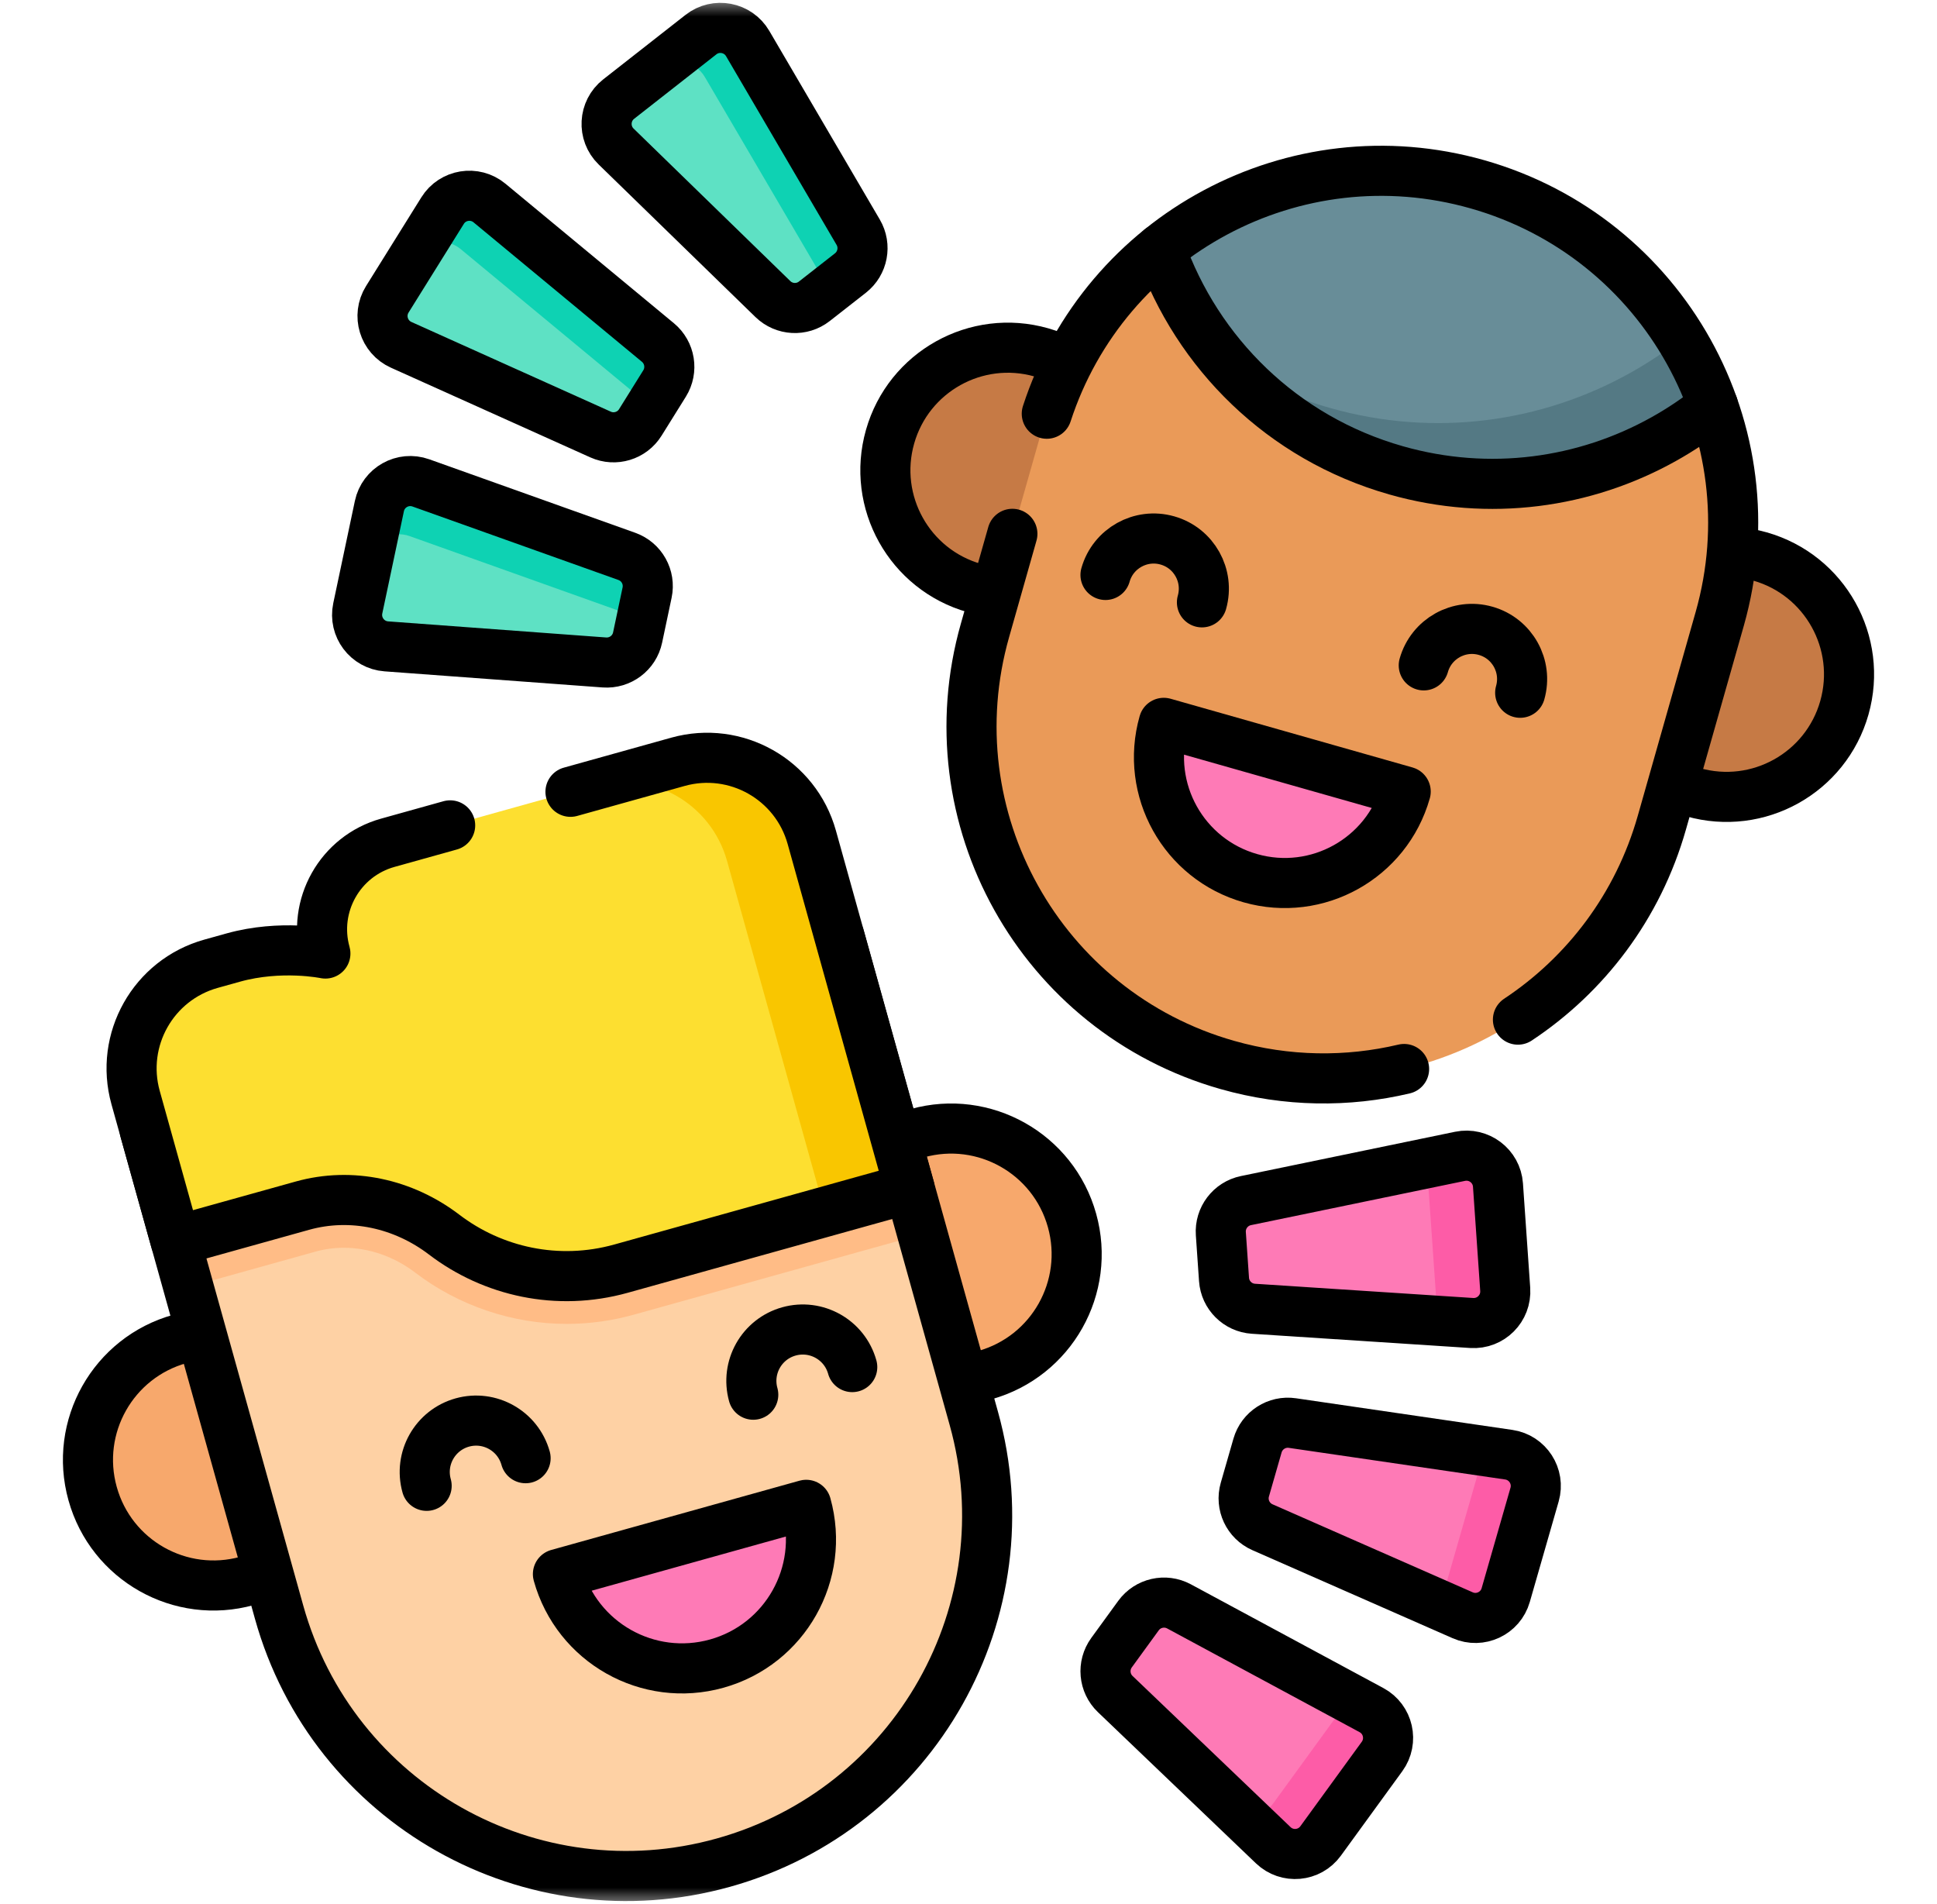 <svg width="58" height="57" viewBox="0 0 58 57" fill="none" xmlns="http://www.w3.org/2000/svg">
<mask id="mask0_271_128" style="mask-type:luminance" maskUnits="userSpaceOnUse" x="0" y="0" width="58" height="57">
<path d="M0.5 3.8147e-06H57.5V57H0.5V3.8147e-06Z" fill="white"/>
</mask>
<g mask="url(#mask0_271_128)">
<path d="M10.015 42.697C10.573 44.697 9.404 46.77 7.404 47.328C5.404 47.886 3.33 46.717 2.773 44.717C2.215 42.717 3.384 40.644 5.384 40.086C7.384 39.528 9.458 40.697 10.015 42.697Z" fill="#F7A86C"/>
<path d="M10.015 42.697C10.573 44.697 9.404 46.77 7.404 47.328C5.404 47.886 3.33 46.717 2.773 44.717C2.215 42.717 3.384 40.644 5.384 40.086C7.384 39.528 9.458 40.697 10.015 42.697Z" stroke="black" stroke-width="1.5" stroke-miterlimit="10" stroke-linecap="round" stroke-linejoin="round"/>
<path d="M32.1 36.538C32.658 38.538 31.489 40.611 29.489 41.169C27.489 41.727 25.416 40.557 24.858 38.557C24.3 36.557 25.469 34.484 27.469 33.926C29.469 33.368 31.543 34.538 32.1 36.538Z" fill="#F7A86C"/>
<path d="M32.1 36.538C32.658 38.538 31.489 40.611 29.489 41.169C27.489 41.727 25.416 40.557 24.858 38.557C24.3 36.557 25.469 34.484 27.469 33.926C29.469 33.368 31.543 34.538 32.1 36.538Z" stroke="black" stroke-width="1.5" stroke-miterlimit="10" stroke-linecap="round" stroke-linejoin="round"/>
<path d="M28.162 50.667C26.807 53.075 24.531 54.965 21.657 55.766C15.914 57.367 9.959 54.009 8.357 48.265L5.643 38.532L4.333 33.835L25.134 28.034L27.621 36.949L29.158 42.463C29.959 45.335 29.521 48.261 28.162 50.667Z" fill="#FED1A4"/>
<path d="M27.621 36.949L18.979 39.359C18.321 39.543 17.645 39.635 16.967 39.635C15.34 39.635 13.73 39.09 12.431 38.099C11.803 37.619 11.045 37.356 10.298 37.356C10.006 37.356 9.717 37.395 9.437 37.474L5.643 38.532L4.333 33.835L25.134 28.034L27.621 36.949Z" fill="#FFBC86"/>
<path d="M8.357 48.265C9.959 54.009 15.914 57.367 21.658 55.765C27.403 54.163 30.761 48.207 29.159 42.463L25.134 28.034L4.332 33.836L8.357 48.265Z" stroke="black" stroke-width="1.5" stroke-miterlimit="10" stroke-linecap="round" stroke-linejoin="round"/>
<path d="M20.301 22.807L11.613 25.231C10.18 25.63 9.343 27.115 9.743 28.547C9.743 28.547 8.414 28.269 6.982 28.668L6.319 28.853C4.589 29.336 3.578 31.129 4.06 32.859L5.258 37.154L9.053 36.096C10.525 35.685 12.083 36.035 13.298 36.962C14.754 38.072 16.695 38.512 18.595 37.982L27.236 35.571L24.306 25.066C23.824 23.336 22.031 22.325 20.301 22.807Z" fill="#FDDF30"/>
<path d="M24.307 25.066L27.237 35.571L24.7 36.279L21.77 25.774C21.287 24.044 19.495 23.033 17.765 23.516L20.3 22.808C22.031 22.326 23.825 23.336 24.307 25.066Z" fill="#F9C600"/>
<path d="M13.479 24.71L11.612 25.231C10.18 25.63 9.343 27.115 9.743 28.547C9.743 28.547 8.414 28.269 6.982 28.668L6.319 28.853C4.589 29.336 3.578 31.129 4.06 32.859L5.258 37.154L9.053 36.096C10.524 35.685 12.083 36.035 13.298 36.961C14.754 38.072 16.695 38.511 18.595 37.981L27.236 35.571L24.307 25.066C23.824 23.336 22.031 22.325 20.301 22.807L17.082 23.705" stroke="black" stroke-width="1.5" stroke-miterlimit="10" stroke-linecap="round" stroke-linejoin="round"/>
<path d="M24.141 45.052C24.713 47.105 23.513 49.234 21.46 49.806C19.407 50.379 17.278 49.179 16.706 47.126L24.141 45.052Z" fill="#FE7AB6"/>
<path d="M24.141 45.052C24.713 47.105 23.513 49.234 21.46 49.806C19.407 50.379 17.278 49.179 16.706 47.126L24.141 45.052Z" stroke="black" stroke-width="1.5" stroke-miterlimit="10" stroke-linecap="round" stroke-linejoin="round"/>
<path d="M15.738 43.656C15.51 42.838 14.662 42.359 13.843 42.587C13.025 42.816 12.546 43.664 12.775 44.483" stroke="black" stroke-width="1.5" stroke-miterlimit="10" stroke-linecap="round" stroke-linejoin="round"/>
<path d="M25.519 40.928C25.291 40.11 24.442 39.632 23.624 39.86C22.805 40.088 22.327 40.936 22.555 41.755" stroke="black" stroke-width="1.5" stroke-miterlimit="10" stroke-linecap="round" stroke-linejoin="round"/>
<path d="M33.708 15.08C33.154 17.029 31.126 18.16 29.177 17.606C27.229 17.053 26.098 15.025 26.651 13.076C27.204 11.127 29.233 9.996 31.181 10.55C33.13 11.103 34.261 13.131 33.708 15.08Z" fill="#C67A45"/>
<path d="M33.708 15.08C33.154 17.029 31.126 18.16 29.177 17.606C27.229 17.053 26.098 15.025 26.651 13.076C27.204 11.127 29.233 9.996 31.181 10.55C33.13 11.103 34.261 13.131 33.708 15.08Z" stroke="black" stroke-width="1.5" stroke-miterlimit="10" stroke-linecap="round" stroke-linejoin="round"/>
<path d="M55.226 21.191C54.673 23.14 52.644 24.271 50.696 23.717C48.747 23.164 47.616 21.136 48.169 19.187C48.723 17.238 50.751 16.107 52.7 16.66C54.648 17.214 55.779 19.242 55.226 21.191Z" fill="#C67A45"/>
<path d="M55.226 21.191C54.673 23.14 52.644 24.271 50.696 23.717C48.747 23.164 47.616 21.136 48.169 19.187C48.723 17.238 50.751 16.107 52.7 16.66C54.648 17.214 55.779 19.242 55.226 21.191Z" stroke="black" stroke-width="1.5" stroke-miterlimit="10" stroke-linecap="round" stroke-linejoin="round"/>
<path d="M31.226 12.773L29.494 18.871C27.904 24.468 31.153 30.293 36.75 31.883C42.347 33.472 48.172 30.223 49.762 24.627L51.494 18.529C53.083 12.932 49.834 7.106 44.237 5.517C38.641 3.927 32.815 7.176 31.226 12.773Z" fill="#EA9A58"/>
<path d="M51.295 12.149C50.83 12.525 50.333 12.859 49.814 13.148C47.459 14.463 44.603 14.877 41.806 14.082C38.389 13.112 35.847 10.562 34.747 7.45C35.212 7.075 35.709 6.739 36.23 6.449C38.583 5.137 41.44 4.722 44.238 5.516C47.655 6.487 50.197 9.036 51.295 12.149Z" fill="#688D98"/>
<path d="M51.296 12.15C50.831 12.525 50.333 12.859 49.814 13.148C47.459 14.463 44.603 14.877 41.806 14.082C39.734 13.494 37.983 12.325 36.681 10.801C37.632 11.409 38.685 11.89 39.827 12.214C42.965 13.105 46.168 12.641 48.809 11.167C49.343 10.869 49.858 10.528 50.342 10.148C50.729 10.779 51.05 11.45 51.296 12.15Z" fill="#547984"/>
<path d="M51.295 12.149C50.83 12.525 50.333 12.859 49.814 13.148C47.459 14.463 44.603 14.877 41.806 14.082C38.389 13.112 35.847 10.562 34.747 7.45" stroke="black" stroke-width="1.5" stroke-miterlimit="10" stroke-linecap="round" stroke-linejoin="round"/>
<path d="M45.452 30.526C47.475 29.186 49.047 27.144 49.762 24.627L51.494 18.529C53.083 12.932 49.834 7.106 44.237 5.517C38.771 3.964 33.087 7.028 31.344 12.386" stroke="black" stroke-width="1.5" stroke-miterlimit="10" stroke-linecap="round" stroke-linejoin="round"/>
<path d="M30.314 15.982L29.494 18.871C27.904 24.468 31.153 30.293 36.75 31.883C38.54 32.391 40.353 32.404 42.043 32.004" stroke="black" stroke-width="1.5" stroke-miterlimit="10" stroke-linecap="round" stroke-linejoin="round"/>
<path d="M42.091 23.698C41.523 25.699 39.441 26.86 37.441 26.292C35.44 25.724 34.279 23.642 34.847 21.641L42.091 23.698Z" fill="#FE7AB6"/>
<path d="M42.091 23.698C41.523 25.699 39.441 26.86 37.441 26.292C35.44 25.724 34.279 23.642 34.847 21.641L42.091 23.698Z" stroke="black" stroke-width="1.5" stroke-miterlimit="10" stroke-linecap="round" stroke-linejoin="round"/>
<path d="M35.99 18.033C36.216 17.236 35.753 16.406 34.956 16.18C34.158 15.953 33.328 16.416 33.102 17.213" stroke="black" stroke-width="1.5" stroke-miterlimit="10" stroke-linecap="round" stroke-linejoin="round"/>
<path d="M45.519 20.74C45.746 19.942 45.283 19.112 44.486 18.886C43.688 18.659 42.858 19.122 42.632 19.92" stroke="black" stroke-width="1.5" stroke-miterlimit="10" stroke-linecap="round" stroke-linejoin="round"/>
<path d="M37.275 44.597L37.654 43.278C37.785 42.823 38.231 42.535 38.699 42.604L45.178 43.551C45.744 43.634 46.108 44.197 45.95 44.747L45.086 47.754C44.928 48.304 44.321 48.589 43.797 48.358L37.803 45.723C37.37 45.533 37.144 45.052 37.275 44.597Z" fill="#FE7AB6"/>
<path d="M45.95 44.747L45.086 47.754C44.928 48.304 44.321 48.589 43.797 48.358L42.765 47.905C43.035 47.805 43.257 47.583 43.343 47.281L44.208 44.274C44.301 43.945 44.21 43.612 43.999 43.378L45.178 43.551C45.744 43.634 46.107 44.197 45.95 44.747Z" fill="#FD5CA7"/>
<path d="M37.275 44.597L37.654 43.278C37.785 42.823 38.231 42.535 38.699 42.604L45.178 43.551C45.744 43.634 46.108 44.197 45.95 44.747L45.086 47.754C44.928 48.304 44.321 48.589 43.797 48.358L37.803 45.723C37.37 45.533 37.144 45.052 37.275 44.597Z" stroke="black" stroke-width="1.5" stroke-miterlimit="10" stroke-linecap="round" stroke-linejoin="round"/>
<path d="M36.651 38.305L36.556 36.935C36.523 36.464 36.844 36.04 37.307 35.944L43.719 34.618C44.28 34.503 44.814 34.907 44.854 35.478L45.071 38.6C45.11 39.171 44.637 39.645 44.066 39.608L37.532 39.182C37.06 39.151 36.684 38.776 36.651 38.305Z" fill="#FE7AB6"/>
<path d="M44.067 39.608L42.724 39.52C42.91 39.335 43.018 39.072 42.998 38.786L42.781 35.665C42.758 35.335 42.57 35.06 42.307 34.911L43.719 34.618C44.28 34.503 44.814 34.907 44.853 35.478L45.071 38.6C45.111 39.171 44.638 39.645 44.067 39.608Z" fill="#FD5CA7"/>
<path d="M36.651 38.305L36.556 36.935C36.523 36.464 36.844 36.04 37.307 35.944L43.719 34.618C44.28 34.503 44.814 34.907 44.854 35.478L45.071 38.6C45.11 39.171 44.637 39.645 44.066 39.608L37.532 39.182C37.06 39.151 36.684 38.776 36.651 38.305Z" stroke="black" stroke-width="1.5" stroke-miterlimit="10" stroke-linecap="round" stroke-linejoin="round"/>
<path d="M33.283 49.478L34.09 48.368C34.368 47.986 34.886 47.868 35.303 48.092L41.067 51.198C41.571 51.469 41.719 52.123 41.383 52.586L39.543 55.116C39.206 55.579 38.539 55.639 38.125 55.243L33.394 50.717C33.052 50.39 33.005 49.861 33.283 49.478Z" fill="#FE7AB6"/>
<path d="M41.383 52.586L39.542 55.117C39.206 55.58 38.539 55.639 38.126 55.243L37.198 54.357C37.54 54.419 37.908 54.288 38.13 53.983L39.97 51.453C40.137 51.223 40.185 50.946 40.129 50.693L41.067 51.199C41.571 51.47 41.719 52.123 41.383 52.586Z" fill="#FD5CA7"/>
<path d="M33.283 49.478L34.09 48.368C34.368 47.986 34.886 47.868 35.303 48.092L41.067 51.198C41.571 51.469 41.719 52.123 41.383 52.586L39.543 55.116C39.206 55.579 38.539 55.639 38.125 55.243L33.394 50.717C33.052 50.39 33.005 49.861 33.283 49.478Z" stroke="black" stroke-width="1.5" stroke-miterlimit="10" stroke-linecap="round" stroke-linejoin="round"/>
<path d="M19.899 11.482L19.173 12.647C18.923 13.048 18.415 13.203 17.983 13.009L12.011 10.323C11.49 10.088 11.294 9.447 11.597 8.961L13.252 6.306C13.554 5.82 14.216 5.713 14.657 6.078L19.7 10.254C20.064 10.556 20.149 11.081 19.899 11.482Z" fill="#5EE1C4"/>
<path d="M14.657 6.077L19.699 10.255C20.064 10.556 20.149 11.08 19.898 11.482L19.173 12.647C19.15 12.683 19.125 12.718 19.098 12.75C19.27 12.367 19.17 11.91 18.839 11.636L13.796 7.459C13.356 7.094 12.694 7.201 12.391 7.687L13.252 6.306C13.555 5.82 14.216 5.713 14.657 6.077Z" fill="#0ED2B3"/>
<path d="M19.899 11.482L19.173 12.647C18.923 13.048 18.415 13.203 17.983 13.009L12.011 10.323C11.49 10.088 11.294 9.447 11.597 8.961L13.252 6.306C13.554 5.82 14.216 5.713 14.657 6.078L19.7 10.254C20.064 10.556 20.149 11.081 19.899 11.482Z" stroke="black" stroke-width="1.5" stroke-miterlimit="10" stroke-linecap="round" stroke-linejoin="round"/>
<path d="M19.376 17.743L19.092 19.086C18.995 19.548 18.57 19.867 18.098 19.833L11.568 19.351C10.997 19.309 10.595 18.773 10.713 18.213L11.36 15.152C11.478 14.592 12.063 14.265 12.602 14.457L18.769 16.657C19.215 16.816 19.474 17.28 19.376 17.743Z" fill="#5EE1C4"/>
<path d="M12.602 14.457L18.769 16.657C19.214 16.816 19.474 17.28 19.376 17.743L19.092 19.085C19.083 19.128 19.072 19.169 19.057 19.208C19.088 18.789 18.837 18.394 18.432 18.25L12.266 16.05C11.727 15.857 11.142 16.184 11.024 16.745L11.36 15.152C11.478 14.592 12.063 14.265 12.602 14.457Z" fill="#0ED2B3"/>
<path d="M19.376 17.743L19.092 19.086C18.995 19.548 18.57 19.867 18.098 19.833L11.568 19.351C10.997 19.309 10.595 18.773 10.713 18.213L11.36 15.152C11.478 14.592 12.063 14.265 12.602 14.457L18.769 16.657C19.215 16.816 19.474 17.28 19.376 17.743Z" stroke="black" stroke-width="1.5" stroke-miterlimit="10" stroke-linecap="round" stroke-linejoin="round"/>
<path d="M25.465 8.174L24.384 9.02C24.012 9.312 23.481 9.283 23.142 8.953L18.449 4.387C18.039 3.988 18.075 3.319 18.526 2.966L20.989 1.036C21.439 0.683 22.098 0.809 22.387 1.302L25.697 6.952C25.936 7.36 25.837 7.882 25.465 8.174Z" fill="#5EE1C4"/>
<path d="M22.387 1.302L25.697 6.952C25.936 7.36 25.837 7.882 25.464 8.174L24.384 9.02C24.35 9.047 24.315 9.071 24.278 9.091C24.571 8.79 24.633 8.326 24.416 7.955L21.106 2.307C20.817 1.812 20.158 1.687 19.708 2.04L20.989 1.036C21.439 0.684 22.098 0.809 22.387 1.302Z" fill="#0ED2B3"/>
<path d="M25.465 8.174L24.384 9.02C24.012 9.312 23.481 9.283 23.142 8.953L18.449 4.387C18.039 3.988 18.075 3.319 18.526 2.966L20.989 1.036C21.439 0.683 22.097 0.809 22.387 1.302L25.697 6.952C25.936 7.36 25.837 7.882 25.465 8.174Z" stroke="black" stroke-width="1.5" stroke-miterlimit="10" stroke-linecap="round" stroke-linejoin="round"/>
</g>
</svg>
